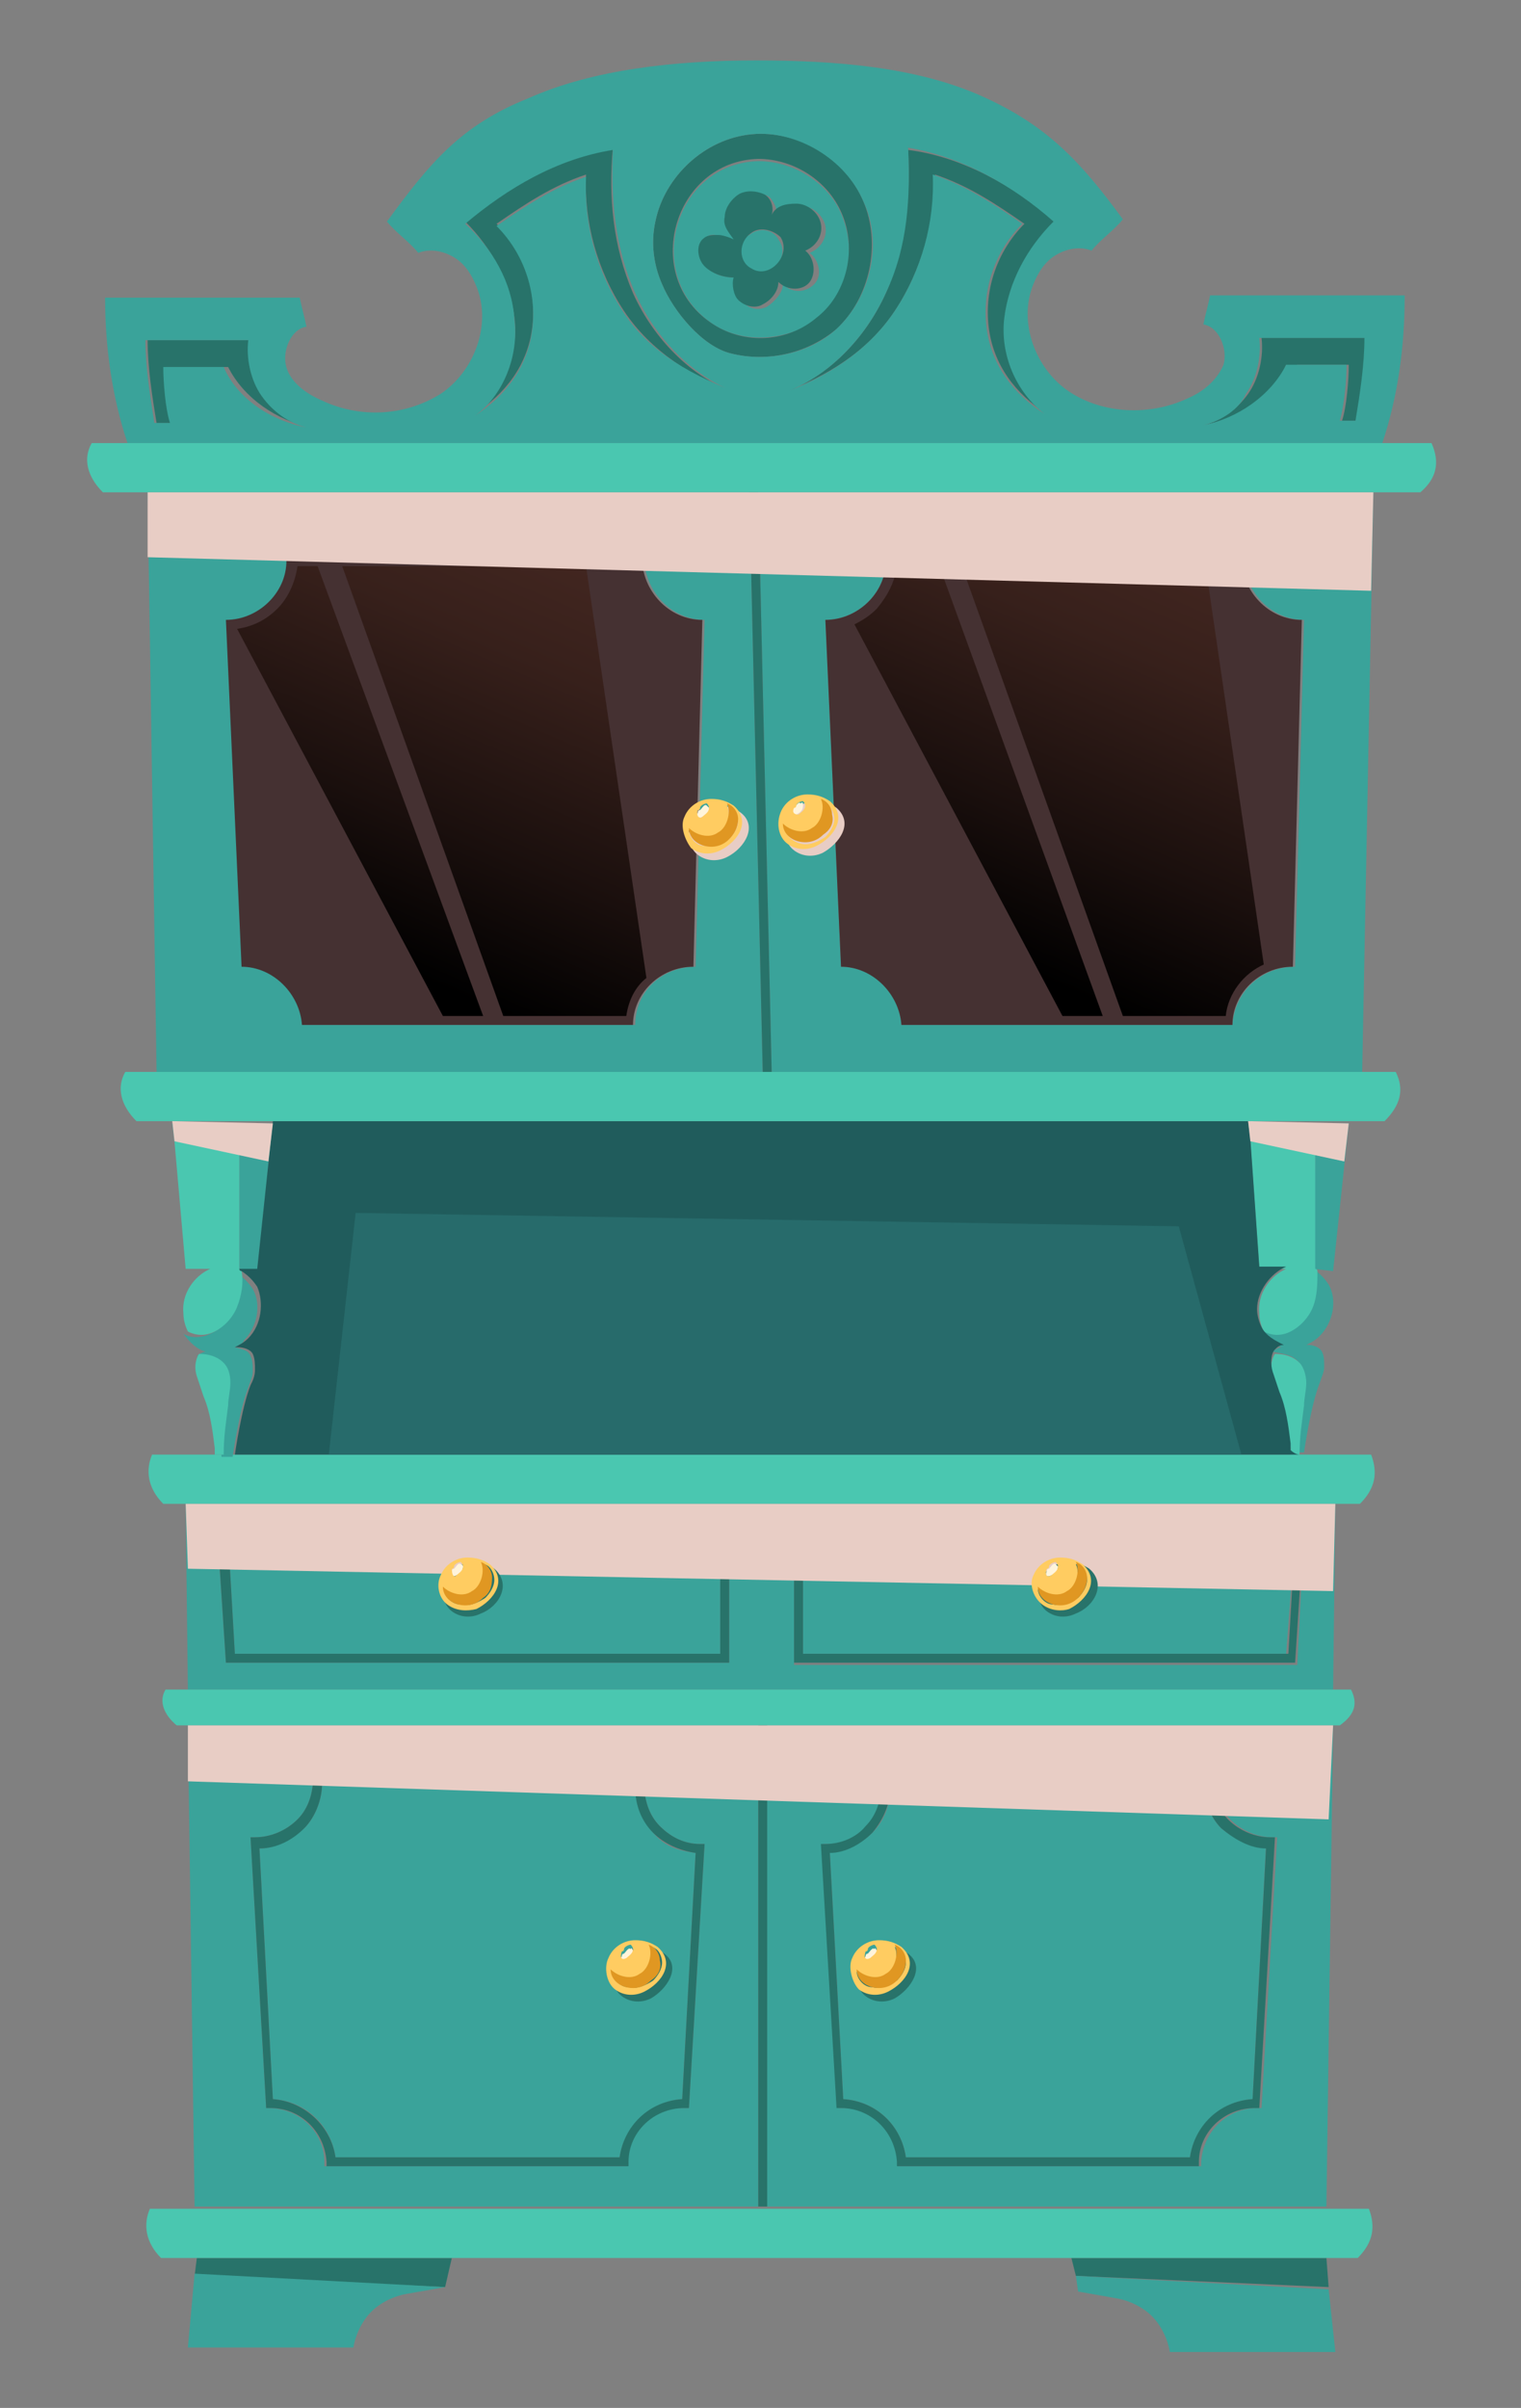 <svg xmlns="http://www.w3.org/2000/svg" xmlns:xlink="http://www.w3.org/1999/xlink" version="1.1" id="Layer_1" x="0px" y="0px" viewBox="0 0 68 107.6" style="enable-background:new 0 0 68 107.6;" xml:space="preserve">
<rect x="0" y="0" width="68" height="107.6" fill="#808080" stroke="none"/>
<style type="text/css">
	.cabinet01st0{fill:#28736A;}
	.cabinet01st1{fill:#3AA39A;}
	.cabinet01st2{fill:#4AC7B0;}
	.cabinet01st3{fill:#205C5C;}
	.cabinet01st4{fill:#453132;}
	.cabinet01st5{fill:#276B6B;}
	.cabinet01st6{fill:url(#SVGID_1_);}
	.cabinet01st7{fill:url(#SVGID_2_);}
	.cabinet01st8{fill:#E8CDC5;}
	.cabinet01st9{fill:#FFF4DB;}
	.cabinet01st10{fill:#FFCC61;}
	.cabinet01st11{fill:#E09722;}
</style>
<g>
	<g>
		<polygon class="cabinet01st0" points="47.9,100.9 59.3,100.9 59.4,102.2 48.1,101.7   "/>
		<polygon class="cabinet01st0" points="20.2,100.9 19.9,102.2 8.7,101.7 8.8,100.9   "/>
		<path class="cabinet01st1" d="M48.1,101.7l11.3,0.6l0.3,2.8h-7.4c-0.1-0.6-0.4-1.2-0.8-1.6c-0.4-0.4-1-0.7-1.6-0.8l-1.7-0.3L48.1,101.7z"/>
		<path class="cabinet01st1" d="M19.9,102.2l-1.7,0.3c-0.6,0.1-1.2,0.4-1.6,0.8c-0.4,0.4-0.7,1-0.8,1.6H8.4l0.3-3.3L19.9,102.2z"/>
		<path class="cabinet01st2" d="M61.2,98.7c0.3,0.8,0.2,1.5-0.5,2.2h-1.5H47.9H20.2H8.8H7.2c-0.7-0.7-0.8-1.5-0.5-2.2h2h25.2h0.4h24.9H61.2z"/>
		<path class="cabinet01st1" d="M31.1,82.8l-0.6,11c-1.4,0.1-2.6,1.2-2.8,2.6H15c-0.2-1.4-1.3-2.5-2.8-2.6l-0.6-11.2c0.7,0,1.4-0.4,2-0.9    c0.5-0.5,0.8-1.3,0.8-2l14,0.2c0,0.7,0.3,1.4,0.8,2S30.3,82.7,31.1,82.8z"/>
		<path class="cabinet01st1" d="M56.6,82.5L56,93.8c-1.4,0.1-2.6,1.2-2.8,2.6H40.5c-0.2-1.4-1.3-2.5-2.8-2.6l-0.6-11c0.7-0.1,1.4-0.4,1.9-0.9    c0.5-0.5,0.8-1.2,0.8-2l14-0.2c0,0.7,0.3,1.5,0.8,2C55.2,82.2,55.9,82.5,56.6,82.5z"/>
		<path class="cabinet01st1" d="M59.6,77.1l-0.3,21.5H34.3l0-21.5H59.6z M56.4,94.2l0.7-12.1l-0.2,0c-0.7,0-1.4-0.3-1.9-0.8    c-0.5-0.5-0.8-1.2-0.7-1.9l0-0.2l-14.8,0.3l0,0.2c0,0.7-0.2,1.4-0.7,1.9c-0.5,0.5-1.1,0.8-1.8,0.8l-0.2,0l0.7,11.8h0.2    c1.4,0,2.5,1.1,2.5,2.4l0,0.2h13.5l0-0.2c0.1-1.4,1.2-2.4,2.5-2.4H56.4z"/>
		<path class="cabinet01st1" d="M33.9,77.1l0,21.5H8.7L8.4,77.1H33.9z M30.8,94.2l0.7-11.8l-0.2,0c-0.7,0-1.3-0.3-1.8-0.8    c-0.5-0.5-0.7-1.2-0.7-1.9l0-0.2L14,79.2l0,0.2c0,0.7-0.2,1.4-0.7,1.9c-0.5,0.5-1.2,0.8-1.9,0.8l-0.2,0l0.7,12.1H12    c1.4,0,2.5,1.1,2.5,2.4l0,0.2h13.5l0-0.2c0.1-1.4,1.2-2.4,2.5-2.4H30.8z"/>
		<polygon class="cabinet01st1" points="57.9,68.7 57.5,73.9 35.9,73.9 35.9,69.2   "/>
		<polygon class="cabinet01st1" points="32.2,69.2 32.2,73.9 10.5,73.9 10.2,68.7   "/>
		<path class="cabinet01st1" d="M58.3,68.3l-22.6,0.6l-0.2,0v5.5h22.5L58.3,68.3z M10.1,74.3h22.5v-5.5L9.7,68.3L10.1,74.3z M59.6,75.5H8.4    l-0.1-8.3h51.4L59.6,75.5z"/>
		<path class="cabinet01st2" d="M59.6,77.1H34.3h-0.4H8.4H7.9c-0.6-0.5-0.8-1.1-0.5-1.6h0.9h51.2h0.9c0.3,0.6,0.2,1.1-0.5,1.6H59.6z"/>
		<path class="cabinet01st2" d="M10,65c0.1,0,0.5,0,0.5,0h47.6c0,0,0,0,0,0c0.1,0,0.5,0,0.5,0h2.7c0.3,0.8,0.2,1.5-0.5,2.2h-1H8.3h-1    c-0.7-0.7-0.8-1.5-0.5-2.2H10C10,65,10,65,10,65z"/>
		<path class="cabinet01st1" d="M58,60.8c-0.3-0.3-0.7-0.3-1.1-0.4c0.1-0.1,0.3-0.2,0.4-0.2c-0.4-0.1-0.7-0.4-1-0.8c0.3,0.2,0.8,0.2,1.2,0    c0.5-0.2,0.8-0.6,1-1.1c0.2-0.5,0.3-1,0.2-1.6c0.3,0.2,0.5,0.4,0.7,0.7c0.4,0.7,0.2,1.7-0.4,2.3c-0.2,0.2-0.4,0.3-0.6,0.4    c0,0,0.1,0,0.1,0c0.2,0,0.5,0.1,0.6,0.3c0.1,0.2,0.1,0.4,0.1,0.7c0,0.2-0.1,0.4-0.2,0.7c-0.4,1-0.7,3.1-0.7,3.1s-0.4,0-0.5,0    c0-0.8,0.1-1.4,0.2-2.2c0.1-0.3,0.1-0.7,0.1-1C58.4,61.4,58.3,61.1,58,60.8z"/>
		<polygon class="cabinet01st1" points="60.3,50.2 59.6,56.8 58.7,56.7 58.8,51.5 55.9,51 55.8,50.2   "/>
		<path class="cabinet01st2" d="M58.1,65c-0.1,0-0.4,0-0.4,0s0-0.1,0-0.3c-0.1-0.8-0.2-1.6-0.5-2.3c-0.1-0.3-0.2-0.6-0.3-0.9    c-0.1-0.3-0.1-0.7,0.1-1c0,0,0,0,0,0c0.4,0,0.8,0.1,1.1,0.4c0.2,0.2,0.3,0.6,0.3,0.9c0,0.3-0.1,0.7-0.1,1    C58.2,63.6,58.1,64.2,58.1,65C58.1,65,58.1,65,58.1,65z"/>
		<path class="cabinet01st2" d="M57.5,56.7l-1.2,0L55.9,51l2.9,0.5l0,5.2c0,0,0.1,0,0.1,0.1c0,0.5,0,1.1-0.2,1.6c-0.2,0.5-0.6,0.9-1,1.1    c-0.4,0.2-0.8,0.2-1.2,0c-0.1-0.2-0.2-0.5-0.2-0.8C56.2,57.8,56.8,57,57.5,56.7z"/>
		<path class="cabinet01st1" d="M10.5,60.2C10.6,60.2,10.6,60.2,10.5,60.2c0.3,0.1,0.6,0.1,0.7,0.4c0.1,0.2,0.1,0.4,0.1,0.7    c0,0.2-0.1,0.4-0.2,0.7c-0.4,1-0.7,3.1-0.7,3.1s-0.4,0-0.5,0c0-0.8,0.1-1.4,0.2-2.2c0.1-0.3,0.1-0.7,0.1-1c0-0.3-0.1-0.7-0.3-0.9    c-0.3-0.3-0.7-0.3-1.1-0.4c0.1-0.1,0.3-0.2,0.4-0.2c-0.4-0.1-0.7-0.4-1-0.8c0.3,0.2,0.8,0.2,1.2,0c0.5-0.2,0.8-0.6,1-1.1    c0.2-0.5,0.3-1,0.2-1.6c0.3,0.2,0.5,0.4,0.7,0.7c0.4,0.7,0.2,1.7-0.4,2.3C10.9,60,10.7,60.1,10.5,60.2z"/>
		<polygon class="cabinet01st1" points="12.2,50.2 11.5,56.8 10.7,56.7 10.7,51.5 7.8,51 7.7,50.2   "/>
		<path class="cabinet01st2" d="M10.3,61.8c0,0.3-0.1,0.7-0.1,1C10.1,63.6,10,64.2,10,65c0,0,0,0,0,0c-0.1,0-0.4,0-0.4,0s0-0.1,0-0.3    c-0.1-0.8-0.2-1.6-0.5-2.3c-0.1-0.3-0.2-0.6-0.3-0.9c-0.1-0.3-0.1-0.7,0.1-1c0,0,0,0,0,0c0.4,0,0.8,0.1,1.1,0.4    C10.2,61.1,10.3,61.4,10.3,61.8z"/>
		<path class="cabinet01st2" d="M9.4,56.7l-1.1,0L7.8,51l2.9,0.5l0,5.2c0,0,0.1,0,0.1,0.1c0.1,0.5,0,1.1-0.2,1.6c-0.2,0.5-0.6,0.9-1,1.1    c-0.4,0.2-0.8,0.2-1.2,0c-0.1-0.2-0.2-0.5-0.2-0.8C8.1,57.8,8.7,57,9.4,56.7z"/>
		<path class="cabinet01st3" d="M58.1,65H10.5c0,0,0.3-2.1,0.7-3.1c0.1-0.2,0.2-0.4,0.2-0.7c0-0.2,0-0.5-0.1-0.7c-0.1-0.2-0.4-0.3-0.7-0.3    c0,0-0.1,0-0.1,0c0.2-0.1,0.4-0.2,0.6-0.4c0.6-0.6,0.7-1.6,0.4-2.3c-0.2-0.3-0.4-0.5-0.7-0.7c0,0-0.1,0-0.1-0.1l0.8,0l0.7-6.6H7.7    v0h48.1v0l0.1,0.8l0.4,5.7l1.2,0c-0.7,0.3-1.3,1.1-1.3,1.9c0,0.3,0.1,0.6,0.2,0.8c0.2,0.4,0.6,0.6,1,0.8c-0.2,0-0.3,0.1-0.4,0.2    c0,0,0,0,0,0c-0.2,0.2-0.2,0.7-0.1,1c0.1,0.3,0.2,0.6,0.3,0.9c0.3,0.7,0.4,1.5,0.5,2.3c0,0.2,0,0.3,0,0.3S57.9,65,58.1,65z"/>
		<path class="cabinet01st1" d="M34.8,10.7c0.6,0.8-0.4,1.8-1.3,1.4c-0.6-0.3-0.6-1.3,0-1.6C34,10.1,34.6,10.3,34.8,10.7z"/>
		<path class="cabinet01st1" d="M31.9,14.5c-3.2-2.1-1.8-7.2,2-7.3c1.7,0,3.3,1.1,3.8,2.6c0.6,1.6,0.1,3.4-1.2,4.5    C35.2,15.2,33.3,15.4,31.9,14.5z M31.5,10.7c-0.3,0.3-0.2,0.9,0.1,1.2c0.3,0.4,0.8,0.5,1.3,0.5c-0.2,0.3,0,0.8,0.3,1.1    c0.3,0.3,0.7,0.4,1.1,0.2c0.3-0.2,0.7-0.6,0.7-1c0.4,0.4,1,0.4,1.4,0s0.2-1.1-0.2-1.4c0.5-0.2,0.8-0.7,0.7-1.2    c-0.1-0.5-0.6-0.9-1.1-0.9c-0.5,0-0.9,0.1-1.1,0.5c0.1-0.3-0.1-0.7-0.3-0.9c-0.3-0.2-0.8-0.2-1.2,0c-0.4,0.2-0.6,0.6-0.6,1    c0,0.4,0.2,0.7,0.4,1c-0.2-0.1-0.5-0.2-0.7-0.2C31.9,10.4,31.6,10.5,31.5,10.7z"/>
		<path class="cabinet01st0" d="M57.5,16.3c-0.6,1.4-2.1,2.4-3.7,2.7c0.8-0.2,1.5-0.7,2-1.4c0.5-0.7,0.7-1.7,0.6-2.5h4.7    c-0.1,1.2-0.2,2.5-0.4,3.7c-0.3,0-0.5,0-0.7,0c0.2-0.6,0.3-1.8,0.3-2.5H58C57.9,16.4,57.6,16.4,57.5,16.3z"/>
		<path class="cabinet01st0" d="M40,13.9c-1.2,1.8-3,2.9-5.1,3.7c2.1-0.7,3.8-2.5,4.7-4.5c0.9-2,1.1-4.2,1-6.4C43,7,45.3,8.3,47.2,9.9    c-1.2,1.1-2.1,2.6-2.2,4.3c-0.2,1.6,0.5,3.4,1.8,4.3c-1.4-0.9-2.4-2.2-2.6-3.9c-0.2-1.7,0.4-3.4,1.6-4.6c-1.3-0.9-2.5-1.7-4-2.2    C41.8,9.9,41.2,12.1,40,13.9z"/>
		<path class="cabinet01st0" d="M34.4,9.7c0,0,0-0.1,0.1-0.1C34.5,9.6,34.5,9.7,34.4,9.7z M32.8,12.4c-0.5,0-1-0.2-1.3-0.5    c-0.3-0.3-0.4-0.9-0.1-1.2c0.2-0.2,0.4-0.2,0.7-0.2c0.2,0,0.5,0.1,0.7,0.2c-0.2-0.3-0.5-0.6-0.4-1c0-0.4,0.3-0.8,0.6-1    c0.3-0.2,0.8-0.2,1.2,0c0.3,0.2,0.4,0.6,0.3,0.9c0.2-0.4,0.6-0.5,1.1-0.5c0.5,0,1,0.4,1.1,0.9c0.1,0.5-0.2,1-0.7,1.2    c0.4,0.3,0.5,1,0.2,1.4s-1,0.4-1.4,0c0,0.4-0.3,0.8-0.7,1c-0.3,0.2-0.8,0.1-1.1-0.2C32.8,13.2,32.7,12.7,32.8,12.4z M33.6,10.4    c-0.6,0.4-0.6,1.3,0,1.6c0.8,0.5,1.8-0.6,1.3-1.4C34.6,10.3,34,10.1,33.6,10.4z"/>
		<path class="cabinet01st0" d="M31.9,14.5c1.4,0.9,3.3,0.8,4.6-0.3c1.3-1,1.8-2.9,1.2-4.5c-0.6-1.6-2.2-2.6-3.8-2.6    C30.1,7.2,28.6,12.4,31.9,14.5z M32.7,15.8c-1.3-0.3-2.6-1.9-3.1-3.1c-0.4-0.9-0.5-1.9-0.3-2.8c0.4-2,2.2-3.7,4.3-3.9    c2.1-0.2,4.2,1.1,5,3c0.8,1.9,0.3,4.3-1.2,5.7C36.1,15.8,34.3,16.2,32.7,15.8z"/>
		<path class="cabinet01st0" d="M7.4,16.4c0,0.7,0.1,1.8,0.3,2.5c-0.3,0-0.5,0-0.7,0c-0.2-1.2-0.4-2.5-0.4-3.7h4.7c-0.1,0.8,0.1,1.8,0.6,2.5    s1.2,1.2,2,1.4c-1.5-0.3-3-1.3-3.7-2.7c-0.1,0-0.4,0-0.5,0H7.4z"/>
		<path class="cabinet01st0" d="M28.3,13.1c0.9,2,2.6,3.8,4.7,4.5c-2-0.7-3.9-1.9-5.1-3.7s-1.8-4-1.7-6.1c-1.5,0.5-2.7,1.3-4,2.2    c1.2,1.2,1.8,2.9,1.6,4.6c-0.2,1.7-1.2,3-2.6,3.9c1.3-1,2-2.7,1.8-4.3c-0.2-1.6-1-3.1-2.2-4.3c1.9-1.6,4.1-2.9,6.6-3.3    C27.2,8.8,27.4,11,28.3,13.1z"/>
		<path class="cabinet01st1" d="M53.8,19c1.5-0.3,3-1.3,3.7-2.7c0.1,0,0.4,0,0.5,0h2.2c0,0.7-0.1,1.8-0.3,2.5c0.2,0,0.5,0,0.7,0    c0.2-1.2,0.4-2.5,0.4-3.7h-4.7c0.1,0.8-0.1,1.8-0.6,2.5C55.4,18.3,54.6,18.8,53.8,19z M39.6,13.1c-0.9,2-2.6,3.8-4.7,4.5    c2-0.7,3.9-1.9,5.1-3.7s1.8-4,1.7-6.1c1.5,0.5,2.7,1.3,4,2.2c-1.2,1.2-1.8,2.9-1.6,4.6c0.2,1.7,1.2,3,2.6,3.9    c-1.3-1-2-2.7-1.8-4.3c0.2-1.6,1-3.1,2.2-4.3C45.3,8.3,43,7,40.6,6.6C40.7,8.8,40.6,11,39.6,13.1z M33.1,17.6    c-2.1-0.7-3.8-2.5-4.7-4.5c-0.9-2-1.1-4.2-1-6.4c-2.5,0.4-4.7,1.7-6.6,3.3c1.2,1.1,2.1,2.6,2.2,4.3c0.2,1.6-0.5,3.4-1.8,4.3    c1.4-0.9,2.4-2.2,2.6-3.9c0.2-1.7-0.4-3.4-1.6-4.6c1.3-0.9,2.5-1.7,4-2.2c-0.1,2.2,0.5,4.3,1.7,6.1S31,16.8,33.1,17.6z M29.6,12.7    c0.5,1.2,1.8,2.8,3.1,3.1c1.6,0.4,3.5,0,4.7-1.1c1.5-1.4,2.1-3.8,1.2-5.7c-0.8-1.9-3-3.2-5-3c-2.1,0.2-3.9,1.9-4.3,3.9    C29.1,10.8,29.2,11.8,29.6,12.7z M61.8,19.8H5.7c-0.7-2.1-1-4.3-1-6.5h8.7c0.1,0.5,0.2,0.8,0.3,1.3c-0.7,0.1-1.1,1.1-0.9,1.8    c0.2,0.7,0.9,1.2,1.6,1.5c1.7,0.8,3.7,0.7,5.3-0.3c1.5-1,2.3-3.1,1.6-4.8c-0.2-0.5-0.5-1-1-1.3c-0.5-0.3-1.1-0.4-1.6-0.2    c-0.4-0.5-1-0.9-1.4-1.4c1.9-2.6,3.3-4.3,6.3-5.5c2.9-1.3,6.6-1.7,10.2-1.7S41,3,43.9,4.3c2.9,1.3,4.4,2.9,6.3,5.5    c-0.4,0.5-1,0.9-1.4,1.4c-0.5-0.2-1.1-0.1-1.6,0.2c-0.5,0.3-0.8,0.8-1,1.3c-0.7,1.7,0.1,3.8,1.6,4.8c1.5,1,3.6,1.1,5.3,0.3    c0.7-0.3,1.3-0.8,1.6-1.5c0.2-0.7-0.2-1.7-0.9-1.8c0.1-0.5,0.2-0.8,0.3-1.3h8.7C62.8,15.5,62.5,17.7,61.8,19.8z M6.9,18.9    c0.2,0,0.5,0,0.7,0c-0.2-0.6-0.3-1.8-0.3-2.5h2.2c0.1,0,0.4,0,0.5,0c0.6,1.4,2.1,2.4,3.7,2.7c-0.8-0.2-1.5-0.7-2-1.4    s-0.7-1.7-0.6-2.5H6.5C6.5,16.4,6.7,17.6,6.9,18.9z"/>
		<path class="cabinet01st2" d="M5.7,19.8h56.1H64c0.4,0.9,0.2,1.6-0.5,2.2h-2H33.9v0l-0.2,0H6.6h-2c-0.7-0.7-0.9-1.5-0.5-2.2H5.7z"/>
		<path class="cabinet01st2" d="M62.4,47.9c0.4,0.8,0.2,1.5-0.5,2.2h-6H7.7H6.1c-0.7-0.7-0.9-1.5-0.5-2.2H7h27v0l0.2,0h26.6H62.4z"/>
		<path class="cabinet01st1" d="M61.4,22l-0.5,25.9H34.3l0.2,0L33.9,22H61.4z M57.9,43.2l0.4-15.5c-1.5,0-2.7-1.3-2.7-2.8H39.6    c0.1,1.5-1.2,2.8-2.7,2.8l0.7,15.5c1.4,0,2.6,1.1,2.7,2.6h14.8C55.2,44.3,56.4,43.2,57.9,43.2z"/>
		<path class="cabinet01st1" d="M33.5,22l0.6,25.9H7L6.6,22h27.1L33.5,22z M31.1,43.2l0.4-15.5c-1.5,0-2.7-1.3-2.7-2.8H12.9    c0.1,1.5-1.2,2.8-2.7,2.8l0.7,15.5c1.5,0,2.6,1.1,2.7,2.6h14.8C28.4,44.3,29.6,43.2,31.1,43.2z"/>
		<path class="cabinet01st4" d="M31.4,27.7l-0.4,15.5c-1.5,0-2.7,1.2-2.7,2.6H13.5c-0.1-1.4-1.3-2.6-2.7-2.6l-0.7-15.5c1.5,0,2.8-1.3,2.7-2.8    h15.9C28.7,26.4,29.9,27.7,31.4,27.7z"/>
		<path class="cabinet01st4" d="M58.2,27.7l-0.4,15.5c-1.5,0-2.7,1.2-2.7,2.6H40.3c-0.1-1.4-1.3-2.6-2.7-2.6l-0.7-15.5c1.5,0,2.8-1.3,2.7-2.8    h15.9C55.5,26.4,56.7,27.7,58.2,27.7z"/>
		<path class="cabinet01st0" d="M53.6,96.8H40.1l0-0.2c-0.1-1.4-1.2-2.4-2.5-2.4h-0.2l-0.7-11.8l0.2,0c0.7,0,1.4-0.3,1.8-0.8    c0.5-0.5,0.7-1.2,0.7-1.9l0-0.2l14.8-0.3l0,0.2c0,0.7,0.2,1.4,0.7,1.9c0.5,0.5,1.2,0.8,1.9,0.8l0.2,0l-0.7,12.1h-0.2    c-1.4,0-2.5,1.1-2.5,2.4L53.6,96.8z M40.5,96.4h12.7c0.2-1.4,1.3-2.5,2.8-2.6l0.6-11.2c-0.7,0-1.4-0.4-2-0.9    c-0.5-0.5-0.8-1.3-0.8-2l-14,0.2c0,0.7-0.3,1.4-0.8,2c-0.5,0.5-1.2,0.9-1.9,0.9l0.6,11C39.2,93.9,40.3,95,40.5,96.4z"/>
		<path class="cabinet01st0" d="M57.9,74.3H35.5v-5.5l0.2,0l22.6-0.6L57.9,74.3z M35.9,73.9h21.7l0.3-5.2l-22,0.5V73.9z"/>
		<polygon class="cabinet01st0" points="33.9,22 34.5,47.9 34.3,47.9 34.1,47.9 33.5,22 33.7,22   "/>
		<rect x="33.9" y="77.1" class="cabinet01st0" width="0.4" height="21.5"/>
		<polygon points="34.3,47.9 34.1,47.9 34.1,47.9   "/>
		<polygon points="33.9,22 33.9,22 33.7,22   "/>
		<path class="cabinet01st0" d="M28.1,96.8H14.6l0-0.2c-0.1-1.4-1.2-2.4-2.5-2.4h-0.2l-0.7-12.1l0.2,0c0.7,0,1.4-0.3,1.9-0.8    c0.5-0.5,0.7-1.2,0.7-1.9l0-0.2l14.8,0.3l0,0.2c0,0.7,0.2,1.4,0.7,1.9c0.5,0.5,1.1,0.8,1.8,0.8l0.2,0l-0.7,11.8h-0.2    c-1.4,0-2.5,1.1-2.5,2.4L28.1,96.8z M15,96.4h12.7c0.2-1.4,1.3-2.5,2.8-2.6l0.6-11c-0.7-0.1-1.4-0.4-1.9-0.9s-0.8-1.2-0.8-2    l-14-0.2c0,0.7-0.3,1.5-0.8,2c-0.5,0.5-1.2,0.9-2,0.9l0.6,11.2C13.6,93.9,14.8,95,15,96.4z"/>
		<path class="cabinet01st0" d="M10.5,73.9h21.7v-4.7l-22-0.5L10.5,73.9z M32.6,74.3H10.1l-0.4-6.1l22.9,0.6V74.3z"/>
		<polygon class="cabinet01st5" points="14.7,65 15.9,54.2 52.7,54.8 55.5,65   "/>
		<linearGradient id="SVGID_1_" gradientUnits="userSpaceOnUse" x1="24.627" y1="24.561" x2="16.733" y2="42.824">
			<stop offset="0" style="stop-color:#422620"/>
			<stop offset="0.245" style="stop-color:#37201B"/>
			<stop offset="0.673" style="stop-color:#1A0F0D"/>
			<stop offset="1" style="stop-color:#000000"/>
		</linearGradient>
		<path class="cabinet01st6" d="M28,45.4h-5.5l-7.2-20.1h10.9l2.7,18.4C28.4,44.1,28.1,44.7,28,45.4z M12.4,27.2c-0.5,0.5-1.1,0.8-1.8,0.9    l9.2,17.3h1.8l-7.4-20.1h-0.9C13.2,26,12.9,26.7,12.4,27.2z"/>
		<linearGradient id="SVGID_2_" gradientUnits="userSpaceOnUse" x1="52.117" y1="24.451" x2="44.224" y2="42.713">
			<stop offset="0" style="stop-color:#422620"/>
			<stop offset="0.245" style="stop-color:#37201B"/>
			<stop offset="0.673" style="stop-color:#1A0F0D"/>
			<stop offset="1" style="stop-color:#000000"/>
		</linearGradient>
		<path class="cabinet01st7" d="M56.5,43.1c-0.9,0.4-1.6,1.3-1.7,2.3h-4.6L43,25.3h10.9L56.5,43.1z M47.5,45.4h1.8L42,25.3h-1.9    c-0.1,0.7-0.4,1.3-0.9,1.9c-0.3,0.3-0.6,0.5-1,0.7L47.5,45.4z"/>
		<polygon class="cabinet01st8" points="6.6,22 61.4,22 61.3,26.4 6.6,24.9   "/>
		<polygon class="cabinet01st8" points="7.7,50.1 12.2,50.2 12,51.9 7.8,51   "/>
		<polygon class="cabinet01st8" points="55.8,50.1 60.3,50.2 60.1,51.9 55.9,51   "/>
	</g>
	<g>
		<path class="cabinet01st0" d="M40.6,87.3c-0.3-0.2-0.6-0.3-1-0.3c-0.5,0-1,0.4-1.2,0.8c-0.2,0.5-0.1,1.1,0.3,1.4c0.4,0.3,0.9,0.3,1.3,0.1    C40.7,88.9,41.4,87.9,40.6,87.3z"/>
		<g>
			<g id="XMLID_3_">
				<g>
					<path class="cabinet01st9" d="M39.2,87.2c0,0.2-0.1,0.3-0.3,0.4c-0.2,0.1-0.3,0-0.2-0.2c0,0,0-0.1,0.1-0.1c0.1-0.1,0.2-0.3,0.3-0.2       C39.1,87,39.2,87.1,39.2,87.2z"/>
					<path class="cabinet01st10" d="M39,88.8c0.4,0.1,0.8-0.1,1.1-0.3c0.2-0.2,0.4-0.5,0.4-0.8c0-0.3-0.2-0.7-0.5-0.7c0.2,0.4,0,1.1-0.4,1.3       c-0.4,0.2-1,0.1-1.3-0.2C38.3,88.4,38.6,88.8,39,88.8z M38.1,87.5c0.2-0.5,0.7-0.8,1.2-0.8c0.4,0,0.7,0.1,1,0.3       c0.8,0.7,0.2,1.6-0.6,2c-0.4,0.2-0.9,0.2-1.3-0.1C38.1,88.6,37.9,87.9,38.1,87.5z M38.9,87.5c0.1-0.1,0.3-0.2,0.3-0.4       c0-0.1-0.1-0.2-0.1-0.2c-0.1,0-0.3,0.1-0.3,0.2c0,0,0,0.1-0.1,0.1C38.6,87.5,38.7,87.6,38.9,87.5z"/>
					<path class="cabinet01st11" d="M40.1,88.5c-0.3,0.3-0.7,0.4-1.1,0.3c-0.4-0.1-0.7-0.4-0.7-0.8c0.3,0.3,0.9,0.5,1.3,0.2       c0.4-0.2,0.6-0.9,0.4-1.3c0.3,0.1,0.5,0.4,0.5,0.7C40.5,88,40.3,88.3,40.1,88.5z"/>
				</g>
			</g>
		</g>
	</g>
	<g>
		<path class="cabinet01st8" d="M37.4,36.1c-0.3-0.2-0.6-0.3-1-0.3c-0.5,0-1,0.4-1.2,0.8c-0.2,0.5-0.1,1.1,0.3,1.4c0.4,0.3,0.9,0.3,1.3,0.1    C37.5,37.7,38.2,36.8,37.4,36.1z"/>
		<g>
			<g id="XMLID_5_">
				<g>
					<path class="cabinet01st9" d="M35.9,36c0,0.2-0.1,0.3-0.3,0.4c-0.2,0.1-0.3,0-0.2-0.2c0,0,0-0.1,0.1-0.1c0.1-0.1,0.2-0.3,0.3-0.2       C35.9,35.8,35.9,35.9,35.9,36z"/>
					<path class="cabinet01st10" d="M35.8,37.7c0.4,0.1,0.8-0.1,1.1-0.3c0.2-0.2,0.4-0.5,0.4-0.8c0-0.3-0.2-0.7-0.5-0.7       c0.2,0.4,0,1.1-0.4,1.3c-0.4,0.2-1,0.1-1.3-0.2C35.1,37.3,35.4,37.6,35.8,37.7z M34.9,36.3c0.2-0.5,0.7-0.8,1.2-0.8       c0.4,0,0.7,0.1,1,0.3c0.8,0.7,0.2,1.6-0.6,2c-0.4,0.2-0.9,0.2-1.3-0.1C34.8,37.4,34.7,36.8,34.9,36.3z M35.7,36.4       c0.1-0.1,0.3-0.2,0.3-0.4c0-0.1-0.1-0.2-0.1-0.2c-0.1,0-0.3,0.1-0.3,0.2c0,0,0,0.1-0.1,0.1C35.4,36.3,35.5,36.4,35.7,36.4z"/>
					<path class="cabinet01st11" d="M36.8,37.3c-0.3,0.3-0.7,0.4-1.1,0.3c-0.4-0.1-0.7-0.4-0.7-0.8c0.3,0.3,0.9,0.5,1.3,0.2       c0.4-0.2,0.6-0.9,0.4-1.3c0.3,0.1,0.5,0.4,0.5,0.7C37.3,36.8,37.1,37.1,36.8,37.3z"/>
				</g>
			</g>
		</g>
	</g>
	<g>
		<path class="cabinet01st8" d="M33.1,36.3c-0.3-0.2-0.6-0.3-1-0.3c-0.5,0-1,0.4-1.2,0.8c-0.2,0.5-0.1,1.1,0.3,1.4c0.4,0.3,0.9,0.3,1.3,0.1    C33.3,37.9,33.9,36.9,33.1,36.3z"/>
		<g>
			<g id="XMLID_6_">
				<g>
					<path class="cabinet01st9" d="M31.7,36.1c0,0.2-0.1,0.3-0.3,0.4c-0.2,0.1-0.3,0-0.2-0.2c0,0,0-0.1,0.1-0.1c0.1-0.1,0.2-0.3,0.3-0.2       C31.6,36,31.7,36.1,31.7,36.1z"/>
					<path class="cabinet01st10" d="M31.5,37.8c0.4,0.1,0.8-0.1,1.1-0.3c0.2-0.2,0.4-0.5,0.4-0.8c0-0.3-0.2-0.7-0.5-0.7       c0.2,0.4,0,1.1-0.4,1.3c-0.4,0.2-1,0.1-1.3-0.2C30.8,37.4,31.1,37.8,31.5,37.8z M30.6,36.5c0.2-0.5,0.7-0.8,1.2-0.8       c0.4,0,0.7,0.1,1,0.3c0.8,0.7,0.2,1.6-0.6,2c-0.4,0.2-0.9,0.2-1.3-0.1C30.6,37.5,30.4,36.9,30.6,36.5z M31.4,36.5       c0.1-0.1,0.3-0.2,0.3-0.4c0-0.1-0.1-0.2-0.1-0.2c-0.1,0-0.3,0.1-0.3,0.2c0,0,0,0.1-0.1,0.1C31.1,36.5,31.3,36.6,31.4,36.5z"/>
					<path class="cabinet01st11" d="M32.6,37.5c-0.3,0.3-0.7,0.4-1.1,0.3c-0.4-0.1-0.7-0.4-0.7-0.8c0.3,0.3,0.9,0.5,1.3,0.2       c0.4-0.2,0.6-0.9,0.4-1.3c0.3,0.1,0.5,0.4,0.5,0.7C33,37,32.8,37.3,32.6,37.5z"/>
				</g>
			</g>
		</g>
	</g>
	<g>
		<path class="cabinet01st0" d="M29.7,87.3c-0.3-0.2-0.6-0.3-1-0.3c-0.5,0-1,0.4-1.2,0.8c-0.2,0.5-0.1,1.1,0.3,1.4c0.4,0.3,0.9,0.3,1.3,0.1    C29.8,88.9,30.5,87.9,29.7,87.3z"/>
		<g>
			<g id="XMLID_4_">
				<g>
					<path class="cabinet01st9" d="M28.3,87.2c0,0.2-0.1,0.3-0.3,0.4c-0.2,0.1-0.3,0-0.2-0.2c0,0,0-0.1,0.1-0.1c0.1-0.1,0.2-0.3,0.3-0.2       C28.2,87,28.3,87.1,28.3,87.2z"/>
					<path class="cabinet01st10" d="M28.1,88.8c0.4,0.1,0.8-0.1,1.1-0.3c0.2-0.2,0.4-0.5,0.4-0.8c0-0.3-0.2-0.7-0.5-0.7       c0.2,0.4,0,1.1-0.4,1.3c-0.4,0.2-1,0.1-1.3-0.2C27.4,88.4,27.7,88.8,28.1,88.8z M27.2,87.5c0.2-0.5,0.7-0.8,1.2-0.8       c0.4,0,0.7,0.1,1,0.3c0.8,0.7,0.2,1.6-0.6,2c-0.4,0.2-0.9,0.2-1.3-0.1C27.1,88.6,27,87.9,27.2,87.5z M28,87.5       c0.1-0.1,0.3-0.2,0.3-0.4c0-0.1-0.1-0.2-0.1-0.2c-0.1,0-0.3,0.1-0.3,0.2c0,0,0,0.1-0.1,0.1C27.7,87.5,27.8,87.6,28,87.5z"/>
					<path class="cabinet01st11" d="M29.1,88.5c-0.3,0.3-0.7,0.4-1.1,0.3c-0.4-0.1-0.7-0.4-0.7-0.8c0.3,0.3,0.9,0.5,1.3,0.2       c0.4-0.2,0.6-0.9,0.4-1.3c0.3,0.1,0.5,0.4,0.5,0.7C29.6,88,29.4,88.3,29.1,88.5z"/>
				</g>
			</g>
		</g>
	</g>
	<polygon class="cabinet01st8" points="8.3,67.2 59.7,67.2 59.6,71.1 8.4,70.1  "/>
	<g>
		<path class="cabinet01st0" d="M22.1,70.1c-0.3-0.2-0.6-0.3-1-0.3c-0.5,0-1,0.4-1.2,0.8c-0.2,0.5-0.1,1.1,0.3,1.4c0.4,0.3,0.9,0.3,1.3,0.1    C22.3,71.8,22.9,70.8,22.1,70.1z"/>
		<g>
			<g id="XMLID_1_">
				<g>
					<path class="cabinet01st9" d="M20.7,70c0,0.2-0.1,0.3-0.3,0.4c-0.2,0.1-0.3,0-0.2-0.2c0,0,0-0.1,0.1-0.1c0.1-0.1,0.2-0.3,0.3-0.2       C20.7,69.9,20.7,70,20.7,70z"/>
					<path class="cabinet01st10" d="M20.6,71.7c0.4,0.1,0.8-0.1,1.1-0.3c0.2-0.2,0.4-0.5,0.4-0.8c0-0.3-0.2-0.7-0.5-0.7       c0.2,0.4,0,1.1-0.4,1.3c-0.4,0.2-1,0.1-1.3-0.2C19.8,71.3,20.2,71.7,20.6,71.7z M19.7,70.4c0.2-0.5,0.7-0.8,1.2-0.8       c0.4,0,0.7,0.1,1,0.3c0.8,0.7,0.2,1.6-0.6,2C20.9,72,20.4,72,20,71.7C19.6,71.4,19.5,70.8,19.7,70.4z M20.4,70.4       c0.1-0.1,0.3-0.2,0.3-0.4c0-0.1-0.1-0.2-0.1-0.2c-0.1,0-0.3,0.1-0.3,0.2c0,0,0,0.1-0.1,0.1C20.2,70.4,20.3,70.5,20.4,70.4z"/>
					<path class="cabinet01st11" d="M21.6,71.4c-0.3,0.3-0.7,0.4-1.1,0.3c-0.4-0.1-0.7-0.4-0.7-0.8c0.3,0.3,0.9,0.5,1.3,0.2       c0.4-0.2,0.6-0.9,0.4-1.3c0.3,0.1,0.5,0.4,0.5,0.7C22,70.9,21.9,71.2,21.6,71.4z"/>
				</g>
			</g>
		</g>
	</g>
	<g>
		<path class="cabinet01st0" d="M48.7,70.1c-0.3-0.2-0.6-0.3-1-0.3c-0.5,0-1,0.4-1.2,0.8c-0.2,0.5-0.1,1.1,0.3,1.4c0.4,0.3,0.9,0.3,1.3,0.1    C48.9,71.8,49.5,70.8,48.7,70.1z"/>
		<g>
			<g id="XMLID_2_">
				<g>
					<path class="cabinet01st9" d="M47.3,70c0,0.2-0.1,0.3-0.3,0.4c-0.2,0.1-0.3,0-0.2-0.2c0,0,0-0.1,0.1-0.1c0.1-0.1,0.2-0.3,0.3-0.2       C47.2,69.9,47.3,70,47.3,70z"/>
					<path class="cabinet01st10" d="M47.1,71.7c0.4,0.1,0.8-0.1,1.1-0.3c0.2-0.2,0.4-0.5,0.4-0.8c0-0.3-0.2-0.7-0.5-0.7       c0.2,0.4,0,1.1-0.4,1.3c-0.4,0.2-1,0.1-1.3-0.2C46.4,71.3,46.7,71.7,47.1,71.7z M46.2,70.4c0.2-0.5,0.7-0.8,1.2-0.8       c0.4,0,0.7,0.1,1,0.3c0.8,0.7,0.2,1.6-0.6,2C47.5,72,47,72,46.6,71.7C46.2,71.4,46,70.8,46.2,70.4z M47,70.4       c0.1-0.1,0.3-0.2,0.3-0.4c0-0.1-0.1-0.2-0.1-0.2c-0.1,0-0.3,0.1-0.3,0.2c0,0,0,0.1-0.1,0.1C46.7,70.4,46.8,70.5,47,70.4z"/>
					<path class="cabinet01st11" d="M48.2,71.4c-0.3,0.3-0.7,0.4-1.1,0.3c-0.4-0.1-0.7-0.4-0.7-0.8c0.3,0.3,0.9,0.5,1.3,0.2       c0.4-0.2,0.6-0.9,0.4-1.3c0.3,0.1,0.5,0.4,0.5,0.7C48.6,70.9,48.4,71.2,48.2,71.4z"/>
				</g>
			</g>
		</g>
	</g>
	<polygon class="cabinet01st8" points="8.4,77.1 59.6,77.1 59.4,81.3 8.4,79.6  "/>
</g>
</svg>